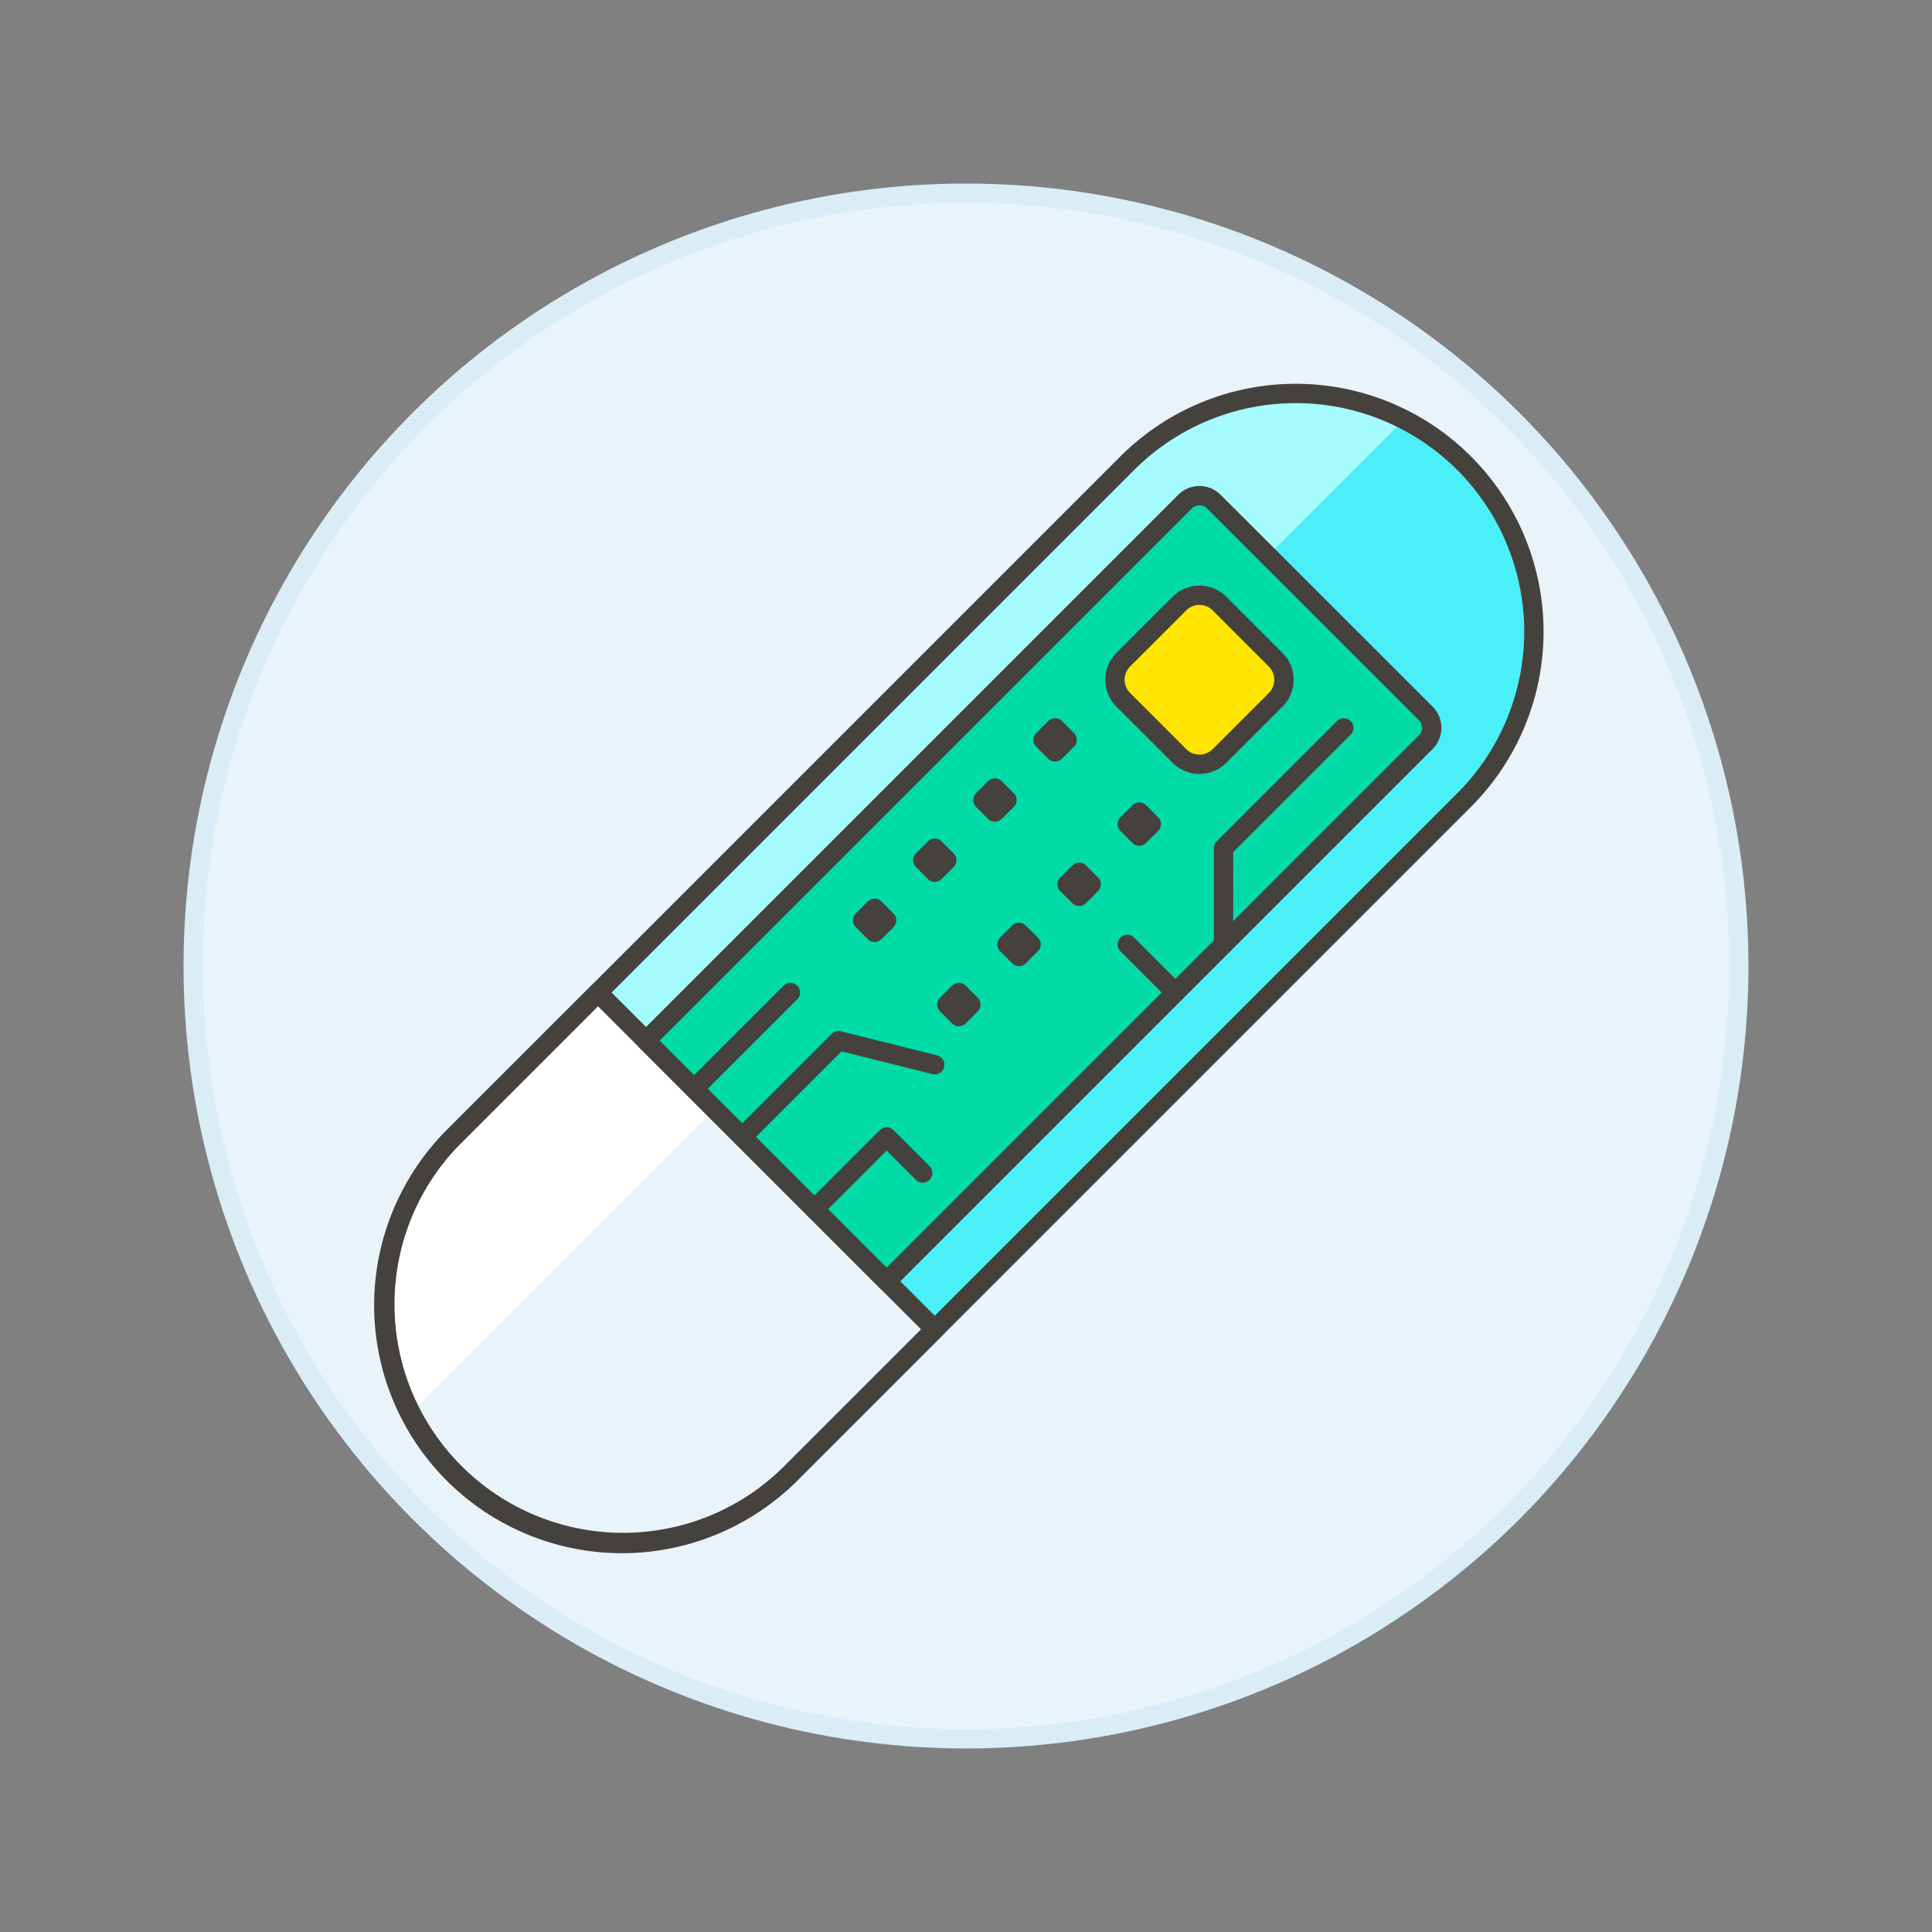 <svg xmlns="http://www.w3.org/2000/svg" viewBox="0 0 100 100"><rect x="0" y="0" width="100" height="100" fill="#808080" stroke="none"/><g class="nc-icon-wrapper"><defs/><circle class="Graphic-Style-15" cx="50" cy="50" r="40" fill="#e8f4fa" stroke="#daedf7" stroke-miterlimit="10"/><path class="a" d="M23.476 76.282a12.329 12.329 0 0 1 0-17.435l34.872-34.871a12.328 12.328 0 0 1 17.435 0 12.328 12.328 0 0 1 0 17.435L40.912 76.282a12.329 12.329 0 0 1-17.436 0z" style="" fill="#4aeff7"/><path class="b" d="M58.348 23.976L23.476 58.847a12.334 12.334 0 0 0-2.26 14.334l51.466-51.466a12.332 12.332 0 0 0-14.334 2.261z" style="" fill="#a6fbff"/><path class="c" d="M30.949 51.374l-7.473 7.473a12.329 12.329 0 0 0 17.436 17.435l7.472-7.472z" style="" fill="#e8f4fa"/><path class="d" d="M30.949 51.374l-7.473 7.473a12.334 12.334 0 0 0-2.26 14.334l15.77-15.77z" style="" fill="#fff"/><path class="e" d="M23.476 76.282a12.329 12.329 0 0 1 0-17.435l34.872-34.871a12.328 12.328 0 0 1 17.435 0 12.328 12.328 0 0 1 0 17.435L40.912 76.282a12.329 12.329 0 0 1-17.436 0z" fill="none" stroke="#45413c" stroke-linecap="round" stroke-linejoin="round"/><path class="e" d="M30.949 51.374l-7.473 7.473a12.329 12.329 0 0 0 17.436 17.435l7.472-7.472z" fill="none" stroke="#45413c" stroke-linecap="round" stroke-linejoin="round"/><path class="f" d="M73.8 36.932L62.826 25.963a1.05 1.05 0 0 0-1.485 0l-27.9 27.9 12.453 12.456 27.9-27.9a1.05 1.05 0 0 0 .006-1.487z" stroke="#45413c" stroke-linecap="round" stroke-linejoin="round" fill="#00dba8"/><path class="g" d="M63.122 39.128a1.468 1.468 0 0 1-2.076 0l-2.906-2.906a1.468 1.468 0 0 1 0-2.076l2.906-2.906a1.468 1.468 0 0 1 2.076 0l2.906 2.906a1.468 1.468 0 0 1 0 2.076z" stroke="#45413c" stroke-linecap="round" stroke-linejoin="round" fill="#ffe500"/><path class="e" d="M53.989 38.297l.623-.623.623.623-.623.623z" fill="none" stroke="#45413c" stroke-linecap="round" stroke-linejoin="round"/><path class="e" d="M50.875 41.411l.623-.623.623.623-.623.623z" fill="none" stroke="#45413c" stroke-linecap="round" stroke-linejoin="round"/><path class="e" d="M47.762 44.525l.623-.623.623.623-.623.623z" fill="none" stroke="#45413c" stroke-linecap="round" stroke-linejoin="round"/><path class="e" d="M58.347 42.656l.623-.623.623.623-.623.623z" fill="none" stroke="#45413c" stroke-linecap="round" stroke-linejoin="round"/><path class="e" d="M55.234 45.77l.623-.622.623.623-.623.623z" fill="none" stroke="#45413c" stroke-linecap="round" stroke-linejoin="round"/><path class="e" d="M52.12 48.883l.624-.623.623.623-.623.623z" fill="none" stroke="#45413c" stroke-linecap="round" stroke-linejoin="round"/><path class="e" d="M49.008 51.997l.623-.623.623.623-.623.623z" fill="none" stroke="#45413c" stroke-linecap="round" stroke-linejoin="round"/><path class="e" d="M44.648 47.637l.623-.623.623.623-.623.623z" fill="none" stroke="#45413c" stroke-linecap="round" stroke-linejoin="round"/><path class="e" d="M63.329 48.884v-4.982l6.227-6.227" fill="none" stroke="#45413c" stroke-linecap="round" stroke-linejoin="round"/><path class="e" d="M35.93 56.356l4.982-4.982" fill="none" stroke="#45413c" stroke-linecap="round" stroke-linejoin="round"/><path class="e" d="M38.421 58.847l4.982-4.982 4.981 1.245" fill="none" stroke="#45413c" stroke-linecap="round" stroke-linejoin="round"/><path class="e" d="M42.157 62.583l3.737-3.736 1.868 1.868" fill="none" stroke="#45413c" stroke-linecap="round" stroke-linejoin="round"/><path class="e" d="M60.838 51.374l-2.49-2.49" fill="none" stroke="#45413c" stroke-linecap="round" stroke-linejoin="round"/></g></svg>